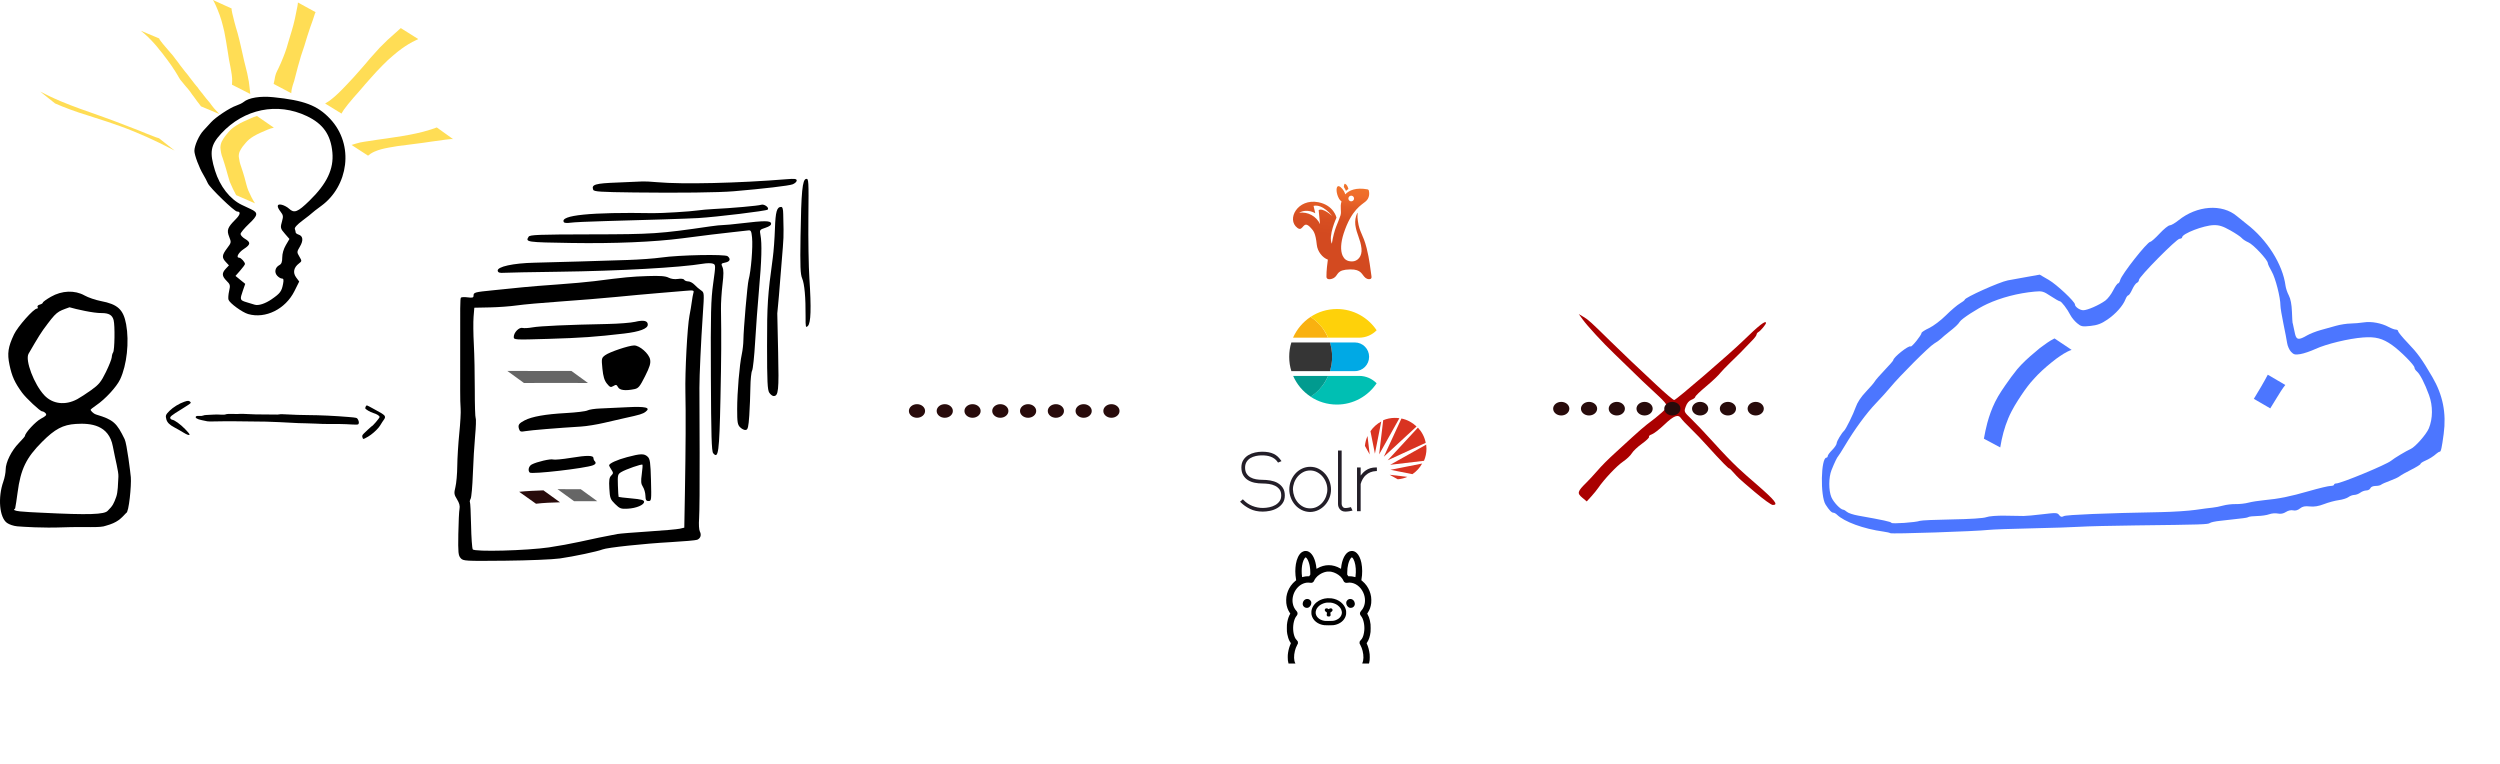 <?xml version="1.0" encoding="UTF-8" standalone="no"?>
<!-- Created with Inkscape (http://www.inkscape.org/) -->

<svg
   width="180mm"
   height="55mm"
   viewBox="0 0 180 55"
   version="1.1"
   id="svg1"
   xml:space="preserve"
   inkscape:version="1.3.2 (091e20e, 2023-11-25, custom)"
   sodipodi:docname="nocloud2.svg"
   xmlns:inkscape="http://www.inkscape.org/namespaces/inkscape"
   xmlns:sodipodi="http://sodipodi.sourceforge.net/DTD/sodipodi-0.dtd"
   xmlns:xlink="http://www.w3.org/1999/xlink"
   xmlns="http://www.w3.org/2000/svg"
   xmlns:svg="http://www.w3.org/2000/svg"><sodipodi:namedview
     id="namedview1"
     pagecolor="#ffffff"
     bordercolor="#000000"
     borderopacity="0.25"
     inkscape:showpageshadow="2"
     inkscape:pageopacity="0.0"
     inkscape:pagecheckerboard="0"
     inkscape:deskcolor="#d1d1d1"
     inkscape:document-units="mm"
     showguides="true"
     inkscape:zoom="5.6568545"
     inkscape:cx="87.50446"
     inkscape:cy="115.34679"
     inkscape:window-width="2560"
     inkscape:window-height="1334"
     inkscape:window-x="-11"
     inkscape:window-y="-11"
     inkscape:window-maximized="1"
     inkscape:current-layer="svg1"><inkscape:page
       x="0"
       y="0"
       width="180"
       height="55"
       id="page1"
       margin="0"
       bleed="0"
       inkscape:export-filename="nocloud.png"
       inkscape:export-xdpi="96"
       inkscape:export-ydpi="96" /><sodipodi:guide
       position="106.362,20.102"
       orientation="0,-1"
       id="guide15"
       inkscape:locked="false" /><sodipodi:guide
       position="71.702,48.148"
       orientation="0,-1"
       id="guide3"
       inkscape:locked="false" /><sodipodi:guide
       position="87.709,39.417"
       orientation="0,-1"
       id="guide13"
       inkscape:locked="false" /><sodipodi:guide
       position="80.698,35.448"
       orientation="1,0"
       id="guide14"
       inkscape:locked="false" /><sodipodi:guide
       position="111.654,0.788"
       orientation="1,0"
       id="guide16"
       inkscape:locked="false" /><sodipodi:guide
       position="92.796,1.965"
       orientation="1,0"
       id="guide17"
       inkscape:locked="false" /><sodipodi:guide
       position="99.063,7.578"
       orientation="1,0"
       id="guide18"
       inkscape:locked="false" /></sodipodi:namedview><defs
     id="defs1"><clipPath
       id="cvfd"><path
         d="m 0,36 h 49 v 66.7 H 0 Z"
         id="path1-2" /></clipPath><clipPath
       id="cvfc"><path
         d="m 53,53 h 47 v 49.7 H 53 Z"
         id="path2" /></clipPath><clipPath
       id="cvfb"><path
         d="m 106,35 h 17 v 67.7 h -17 z"
         id="path3-9" /></clipPath><clipPath
       id="cvfa"><path
         d="m 163,29 h 40 v 23 h -40 z"
         id="path4-1" /></clipPath><linearGradient
       id="paint0_linear_1396_6870"
       x1="37.959"
       y1="18.629"
       x2="40.944"
       y2="-4.84"
       gradientUnits="userSpaceOnUse"><stop
         offset="0.16"
         stop-color="#D34A20"
         id="stop9" /><stop
         offset="0.29"
         stop-color="#D74E21"
         id="stop10" /><stop
         offset="0.43"
         stop-color="#E15B25"
         id="stop11" /><stop
         offset="0.54"
         stop-color="#EF6B2A"
         id="stop12" /><stop
         offset="1"
         stop-color="#F0942A"
         id="stop13" /></linearGradient><linearGradient
       inkscape:collect="always"
       xlink:href="#paint0_linear_1396_6870"
       id="linearGradient12"
       gradientUnits="userSpaceOnUse"
       x1="37.959"
       y1="18.629"
       x2="40.944"
       y2="-4.84"
       gradientTransform="matrix(1.259,0,0,1.259,177.353,37.662)" /><linearGradient
       inkscape:collect="always"
       xlink:href="#paint0_linear_1396_6870"
       id="linearGradient13"
       gradientUnits="userSpaceOnUse"
       x1="37.959"
       y1="18.629"
       x2="40.944"
       y2="-4.84"
       gradientTransform="matrix(1.259,0,0,1.259,177.353,37.662)" /></defs><path
     d="m 126.374,35.449 c -1.26,-1.067 -1.219,-1.047 -1.543,-1.408 -0.492,-0.549 -0.129,-0.062 -0.693,-0.636 -0.313,-0.319 -0.854,-0.899 -1.201,-1.289 -0.348,-0.39 -0.89,-0.957 -1.204,-1.258 -0.315,-0.302 -0.626,-0.632 -0.69,-0.733 -0.206,-0.324 -0.522,-0.208 -1.201,0.44 -0.36,0.344 -0.772,0.663 -0.916,0.71 -0.143,0.046 -0.231,0.124 -0.195,0.172 0.037,0.049 -0.192,0.272 -0.506,0.497 -0.314,0.225 -0.644,0.537 -0.734,0.693 -0.09,0.156 -0.379,0.429 -0.643,0.607 -0.44,0.297 -1.367,1.281 -1.776,1.886 -0.093,0.138 -0.317,0.413 -0.498,0.612 l -0.328,0.361 -0.331,-0.278 c -0.377,-0.317 -0.344,-0.438 0.3,-1.073 0.193,-0.19 0.527,-0.55 0.744,-0.801 0.394,-0.455 0.772,-0.834 1.409,-1.415 0.186,-0.17 0.693,-0.634 1.127,-1.032 0.434,-0.398 0.915,-0.817 1.069,-0.931 0.916,-0.679 1.464,-1.176 1.465,-1.327 7.8e-4,-0.095 -0.266,-0.414 -0.593,-0.71 -0.593,-0.536 -1.826,-1.71 -2.344,-2.232 -0.15,-0.152 -0.546,-0.535 -0.879,-0.852 -0.783,-0.745 -1.928,-1.987 -2.272,-2.466 l -0.27,-0.376 0.345,0.206 c 0.356,0.213 0.524,0.365 1.959,1.777 0.465,0.457 1.124,1.093 1.465,1.412 0.341,0.319 1.15,1.079 1.798,1.689 0.648,0.61 1.234,1.109 1.302,1.109 0.141,0 4.03,-3.359 4.919,-4.224 1.195,-1.163 1.691,-1.551 1.691,-1.322 0,0.096 -0.39,0.565 -0.533,0.64 -0.079,0.042 -0.145,0.127 -0.145,0.189 -0.001,0.062 -0.14,0.252 -0.31,0.421 -0.169,0.169 -0.41,0.417 -0.533,0.552 -0.124,0.134 -0.278,0.294 -0.342,0.355 -0.064,0.061 -1.26,1.219 -1.394,1.401 -0.134,0.182 -0.601,0.628 -1.038,0.991 -0.437,0.363 -0.795,0.707 -0.795,0.766 0,0.058 -0.124,0.153 -0.276,0.211 -0.177,0.068 -0.324,0.241 -0.411,0.485 -0.135,0.379 -0.134,0.381 0.416,0.912 0.304,0.293 0.983,1.009 1.51,1.593 1.621,1.795 2.176,2.231 3.141,3.071 1.377,1.197 1.628,1.514 1.202,1.514 -0.116,0 -0.676,-0.409 -1.268,-0.91 z"
     style="display:inline;fill:#aa0000;stroke-width:0.91"
     id="path1-8"
     sodipodi:nodetypes="ssccssccccccccccssccccccccccsscsssccccccssscccssss" /><g
     inkscape:groupmode="layer"
     id="layer2"
     inkscape:label="Dots"
     style="display:inline"><ellipse
       style="fill:#280b0b;stroke-width:0.265"
       id="path14-8"
       cx="68.023"
       cy="29.59"
       rx="0.583"
       ry="0.49" /><ellipse
       style="fill:#280b0b;stroke-width:0.265"
       id="path14-8-5"
       cx="70.023"
       cy="29.59"
       rx="0.583"
       ry="0.49" /><ellipse
       style="fill:#280b0b;stroke-width:0.265"
       id="path14-8-5-5"
       cx="74.023"
       cy="29.59"
       rx="0.583"
       ry="0.49" /><ellipse
       style="fill:#280b0b;stroke-width:0.265"
       id="path14-8-5-5-8"
       cx="76.023"
       cy="29.59"
       rx="0.583"
       ry="0.49" /><ellipse
       style="fill:#280b0b;stroke-width:0.265"
       id="path14-8-5-5-7"
       cx="78.023"
       cy="29.59"
       rx="0.583"
       ry="0.49" /><ellipse
       style="fill:#280b0b;stroke-width:0.265"
       id="path14-8-5-5-7-2"
       cx="80.023"
       cy="29.59"
       rx="0.583"
       ry="0.49" /><ellipse
       style="fill:#280b0b;stroke-width:0.265"
       id="path14-8-5-1"
       cx="72.023"
       cy="29.59"
       rx="0.583"
       ry="0.49" /><ellipse
       style="fill:#280b0b;stroke-width:0.265"
       id="path14"
       cx="66.023"
       cy="29.59"
       rx="0.583"
       ry="0.49" /></g><g
     inkscape:groupmode="layer"
     id="g10"
     inkscape:label="Dots Kopie"
     style="display:inline"><ellipse
       style="fill:#280b0b;stroke-width:0.265"
       id="ellipse3"
       cx="114.411"
       cy="29.425"
       rx="0.583"
       ry="0.49" /><ellipse
       style="fill:#280b0b;stroke-width:0.265"
       id="ellipse4"
       cx="116.41"
       cy="29.425"
       rx="0.583"
       ry="0.49" /><ellipse
       style="fill:#280b0b;stroke-width:0.265"
       id="ellipse5"
       cx="120.41"
       cy="29.425"
       rx="0.583"
       ry="0.49" /><ellipse
       style="fill:#280b0b;stroke-width:0.265"
       id="ellipse6"
       cx="122.41"
       cy="29.425"
       rx="0.583"
       ry="0.49" /><ellipse
       style="fill:#280b0b;stroke-width:0.265"
       id="ellipse7"
       cx="124.411"
       cy="29.425"
       rx="0.583"
       ry="0.49" /><ellipse
       style="fill:#280b0b;stroke-width:0.265"
       id="ellipse8"
       cx="126.411"
       cy="29.425"
       rx="0.583"
       ry="0.49" /><ellipse
       style="fill:#280b0b;stroke-width:0.265"
       id="ellipse9"
       cx="118.41"
       cy="29.425"
       rx="0.583"
       ry="0.49" /><ellipse
       style="fill:#280b0b;stroke-width:0.265"
       id="ellipse10"
       cx="112.41"
       cy="29.425"
       rx="0.583"
       ry="0.49" /></g><g
     inkscape:groupmode="layer"
     id="layer1"
     inkscape:label="Documents"
     style="display:inline"><path
       d="m 33.169,40.185 c -0.172,-0.19 -0.192,-0.395 -0.17,-1.735 0.014,-0.836 0.053,-1.652 0.087,-1.814 0.042,-0.201 -0.015,-0.418 -0.179,-0.683 -0.217,-0.351 -0.228,-0.436 -0.117,-0.884 0.068,-0.273 0.128,-0.954 0.133,-1.515 0.005,-0.56 0.071,-1.622 0.146,-2.359 0.075,-0.737 0.119,-1.533 0.097,-1.769 -0.021,-0.236 -0.036,-0.815 -0.033,-1.287 0.003,-0.472 0.003,-1.63 7.78e-4,-2.573 -0.009,-3.518 -0.003,-4.043 0.049,-4.128 0.029,-0.048 0.247,-0.061 0.482,-0.029 0.343,0.046 0.429,0.024 0.429,-0.111 0,-0.248 0.058,-0.265 1.454,-0.403 0.704,-0.07 1.642,-0.165 2.084,-0.211 0.442,-0.046 1.576,-0.138 2.52,-0.203 0.944,-0.066 2.126,-0.172 2.627,-0.236 2.199,-0.283 2.695,-0.33 3.844,-0.368 0.911,-0.03 1.292,-10e-4 1.514,0.114 0.182,0.094 0.443,0.13 0.673,0.093 0.224,-0.036 0.405,-0.013 0.449,0.058 0.04,0.066 0.174,0.119 0.296,0.119 0.122,0 0.325,0.109 0.45,0.241 0.125,0.133 0.335,0.314 0.466,0.402 0.238,0.16 0.239,0.167 0.13,1.769 -0.131,1.92 -0.243,4.362 -0.243,5.253 3.14e-4,0.354 0.008,2.453 0.016,4.664 0.009,2.211 -0.009,4.347 -0.039,4.747 -0.031,0.404 -0.007,0.817 0.054,0.93 0.132,0.247 0.051,0.499 -0.193,0.597 -0.099,0.04 -0.951,0.116 -1.895,0.169 -1.967,0.11 -4.577,0.39 -4.916,0.526 -0.358,0.144 -2.063,0.505 -3.072,0.65 -0.501,0.072 -2.27,0.145 -3.931,0.162 -2.908,0.029 -3.026,0.023 -3.214,-0.185 z m 6.395,-0.78 c 0.619,-0.09 1.584,-0.266 2.145,-0.391 0.942,-0.211 1.948,-0.419 2.734,-0.564 0.177,-0.033 1.19,-0.116 2.252,-0.184 1.062,-0.069 2.075,-0.159 2.252,-0.2 l 0.322,-0.075 0.045,-2.513 c 0.057,-3.215 0.069,-5.739 0.035,-7.23 -0.034,-1.479 0.139,-4.74 0.293,-5.521 0.064,-0.324 0.141,-0.783 0.171,-1.019 0.03,-0.236 0.081,-0.518 0.114,-0.627 0.054,-0.18 0.005,-0.193 -0.567,-0.143 -0.345,0.03 -1.23,0.104 -1.967,0.165 -0.737,0.06 -2.088,0.184 -3.002,0.274 -0.914,0.09 -2.724,0.239 -4.021,0.329 -1.297,0.091 -2.721,0.218 -3.163,0.284 -0.442,0.065 -1.311,0.129 -1.93,0.142 l -1.126,0.023 -0.054,0.655 c -0.029,0.36 -0.021,1.248 0.019,1.974 0.04,0.726 0.071,2.196 0.069,3.268 -0.002,1.072 0.027,1.998 0.064,2.058 0.037,0.06 0.019,0.631 -0.04,1.268 -0.059,0.637 -0.132,1.873 -0.163,2.746 -0.03,0.873 -0.102,1.675 -0.159,1.782 -0.057,0.107 -0.081,0.218 -0.053,0.246 0.028,0.028 0.066,0.772 0.083,1.652 0.017,0.88 0.072,1.667 0.122,1.748 0.119,0.192 3.878,0.093 5.527,-0.146 z m 4.722,-3.115 c -0.341,-0.336 -0.375,-0.427 -0.414,-1.117 -0.034,-0.596 -0.006,-0.789 0.135,-0.929 0.161,-0.161 0.162,-0.201 0.012,-0.429 -0.091,-0.139 -0.165,-0.277 -0.165,-0.307 0,-0.14 0.57,-0.401 1.295,-0.594 0.986,-0.262 1.234,-0.267 1.485,-0.029 0.169,0.161 0.203,0.403 0.237,1.689 0.038,1.443 0.031,1.501 -0.175,1.501 -0.172,0 -0.217,-0.075 -0.225,-0.382 -0.006,-0.21 -0.088,-0.499 -0.182,-0.643 -0.138,-0.211 -0.154,-0.387 -0.082,-0.905 0.049,-0.354 0.071,-0.663 0.049,-0.688 -0.058,-0.063 -1.197,0.334 -1.522,0.53 -0.256,0.154 -0.27,0.21 -0.245,0.964 0.014,0.44 0.038,0.812 0.052,0.827 0.014,0.014 0.433,0.063 0.93,0.108 0.692,0.063 0.904,0.119 0.904,0.241 0,0.229 -0.557,0.465 -1.179,0.499 -0.485,0.027 -0.572,-0.005 -0.908,-0.335 z m -6.146,-2.266 c -0.151,-0.151 -0.073,-0.465 0.145,-0.581 0.359,-0.192 1.366,-0.426 1.543,-0.358 0.089,0.034 0.661,-0.019 1.27,-0.119 1.173,-0.192 1.629,-0.188 1.629,0.017 0,0.069 0.036,0.161 0.08,0.205 0.129,0.129 0.094,0.231 -0.107,0.311 -0.551,0.219 -4.421,0.665 -4.561,0.526 z m -0.77,-3.137 c -0.091,-0.288 -0.017,-0.402 0.405,-0.621 0.525,-0.273 1.496,-0.445 2.969,-0.526 0.737,-0.04 1.437,-0.125 1.555,-0.189 0.118,-0.063 0.528,-0.127 0.911,-0.14 0.383,-0.014 1.252,-0.055 1.93,-0.09 1.348,-0.071 1.74,0.023 1.344,0.325 -0.206,0.157 -0.411,0.22 -1.504,0.457 -0.295,0.064 -0.962,0.217 -1.483,0.341 -0.521,0.123 -1.269,0.244 -1.662,0.268 -1.672,0.102 -3.638,0.264 -4.001,0.33 -0.337,0.062 -0.401,0.04 -0.463,-0.154 z m 7.127,-3.014 c -0.098,-0.183 -0.146,-0.194 -0.333,-0.08 -0.192,0.116 -0.249,0.095 -0.467,-0.175 -0.182,-0.226 -0.268,-0.512 -0.324,-1.072 -0.073,-0.735 -0.065,-0.773 0.196,-0.969 0.308,-0.231 1.707,-0.703 2.091,-0.705 0.392,-0.002 1.069,0.593 1.147,1.008 0.053,0.281 -0.022,0.529 -0.365,1.212 -0.377,0.749 -0.475,0.867 -0.773,0.927 -0.652,0.13 -1.051,0.081 -1.172,-0.145 z m -7.506,-3.614 c 0,-0.319 0.384,-0.713 0.632,-0.648 0.115,0.03 0.44,0.011 0.722,-0.041 0.505,-0.094 2.554,-0.187 5.401,-0.243 0.796,-0.016 1.686,-0.086 1.978,-0.155 0.623,-0.148 0.917,-0.083 0.917,0.203 0,0.288 -0.586,0.509 -1.703,0.64 -2.049,0.24 -3.07,0.312 -5.454,0.384 -2.445,0.073 -2.493,0.071 -2.493,-0.139 z m 14.358,8.371 c -0.114,-0.137 -0.147,-1.256 -0.166,-5.513 -0.02,-4.598 0.003,-5.531 0.165,-6.699 0.186,-1.341 0.186,-1.359 -0.023,-1.436 -0.116,-0.043 -0.434,-0.041 -0.705,0.005 -1.657,0.278 -6.038,0.522 -10.412,0.579 -1.917,0.025 -3.677,0.059 -3.911,0.075 -0.323,0.023 -0.435,-0.012 -0.461,-0.143 -0.058,-0.294 1.113,-0.552 2.656,-0.584 0.737,-0.015 2.209,-0.055 3.27,-0.089 1.062,-0.034 2.606,-0.082 3.431,-0.107 0.826,-0.026 1.911,-0.105 2.413,-0.176 1.313,-0.186 4.594,-0.251 4.783,-0.095 0.242,0.201 0.172,0.388 -0.171,0.457 -0.296,0.059 -0.312,0.084 -0.2,0.328 0.089,0.195 0.089,0.525 8.7e-5,1.263 -0.066,0.549 -0.115,1.336 -0.108,1.749 0.033,2.09 0.025,3.494 -0.037,6.442 -0.082,3.876 -0.15,4.394 -0.524,3.944 z m 1.948,-1.856 c -0.194,-0.194 -0.221,-0.353 -0.221,-1.315 0,-1.213 0.167,-3.191 0.335,-3.963 0.06,-0.275 0.111,-0.734 0.114,-1.019 0.007,-0.762 0.289,-4.012 0.374,-4.324 0.176,-0.641 0.317,-2.371 0.249,-3.056 -0.046,-0.46 -0.084,-0.532 -0.268,-0.508 -0.118,0.016 -0.649,0.075 -1.179,0.132 -0.919,0.099 -1.804,0.207 -3.592,0.44 -2.014,0.262 -4.891,0.383 -7.962,0.334 -3.25,-0.051 -3.331,-0.063 -3.085,-0.452 0.088,-0.138 0.71,-0.162 4.475,-0.169 4.486,-0.008 4.918,-0.037 8.609,-0.576 0.383,-0.056 0.793,-0.098 0.911,-0.094 0.118,0.004 0.721,-0.053 1.34,-0.127 1.647,-0.197 2.08,-0.195 2.12,0.008 0.023,0.115 -0.105,0.215 -0.401,0.313 -0.424,0.14 -0.433,0.153 -0.361,0.528 0.116,0.602 0.083,1.828 -0.105,3.922 -0.095,1.061 -0.221,2.762 -0.28,3.779 -0.059,1.017 -0.157,1.943 -0.218,2.057 -0.061,0.114 -0.116,0.657 -0.123,1.206 -0.007,0.549 -0.043,1.457 -0.08,2.016 -0.056,0.836 -0.101,1.024 -0.249,1.052 -0.1,0.019 -0.281,-0.065 -0.402,-0.187 z M 29.49,18.164 m 25.898,10.11 c -0.13,-0.198 -0.158,-0.797 -0.16,-3.357 -0.002,-2.983 0.04,-3.634 0.415,-6.373 0.061,-0.442 0.129,-1.371 0.152,-2.065 0.042,-1.247 0.137,-1.581 0.45,-1.581 0.097,0 0.143,0.162 0.147,0.509 0.003,0.28 0.014,0.775 0.023,1.099 0.01,0.324 -0.012,0.903 -0.049,1.287 -0.037,0.383 -0.119,1.396 -0.183,2.252 -0.064,0.855 -0.14,1.748 -0.168,1.983 -0.029,0.236 -0.052,0.477 -0.051,0.536 2.38e-4,0.059 0.028,1.325 0.062,2.813 0.062,2.744 0.022,3.138 -0.325,3.138 -0.085,0 -0.226,-0.109 -0.312,-0.241 z m 2.614,-5.495 c 0.009,-1.373 -0.077,-2.33 -0.247,-2.735 -0.129,-0.307 -0.15,-0.862 -0.117,-3.002 0.051,-3.257 0.134,-4.11 0.402,-4.161 0.184,-0.035 0.192,0.112 0.164,2.787 -0.016,1.553 0.016,3.523 0.072,4.378 0.142,2.154 0.108,3.207 -0.108,3.421 -0.158,0.156 -0.171,0.099 -0.166,-0.687 z M 40.597,15.994 c -0.309,-0.5 1.939,-0.726 6.419,-0.647 0.605,0.011 2.705,-0.117 3.217,-0.196 0.236,-0.036 0.743,-0.081 1.126,-0.1 1.304,-0.063 3.27,-0.238 3.434,-0.305 0.216,-0.088 0.625,0.208 0.479,0.347 -0.098,0.094 -3.677,0.528 -5.009,0.608 -0.707,0.042 -3.732,0.14 -6.625,0.215 -1.209,0.031 -2.373,0.086 -2.587,0.121 -0.217,0.036 -0.418,0.017 -0.455,-0.042 z m 5.048,-2.137 c -2.429,-0.029 -2.882,-0.06 -2.934,-0.195 -0.145,-0.377 0.145,-0.462 1.765,-0.521 0.866,-0.031 1.671,-0.066 1.789,-0.078 0.118,-0.011 0.6,0.014 1.072,0.056 1.797,0.161 5.832,0.067 9.302,-0.216 0.59,-0.048 0.724,-0.03 0.724,0.097 0,0.086 -0.133,0.208 -0.295,0.271 -0.26,0.101 -2.079,0.315 -4.235,0.499 -1.073,0.092 -3.948,0.127 -7.189,0.087 z"
       style="display:inline;fill:#000000;stroke-width:1"
       id="path1" /><path
       style="fill:#666666;stroke-width:0.265"
       id="path12"
       d="m 41.336,36.088 c 0.555,-0.007 1.11,-0.005 1.665,-0.003 0,0 -1.188,-0.863 -1.188,-0.863 v 0 c -0.558,0.002 -1.116,0.004 -1.674,-0.003 z" /><path
       style="fill:#280b0b;stroke-width:0.265"
       id="path13"
       d="m 38.592,36.269 c 0.573,-0.068 1.151,-0.087 1.727,-0.103 0,0 -1.193,-0.861 -1.193,-0.861 v 0 c -0.583,0.021 -1.166,0.045 -1.746,0.104 z" /><path
       style="fill:#666666;stroke-width:0.265"
       id="path11"
       d="m 37.725,27.576 c 0.735,-0.009 1.471,-0.008 2.206,-0.007 0.604,-2.7e-4 1.208,0.003 1.813,0.005 0.197,5.3e-4 0.394,0.001 0.591,0.002 0,0 -1.199,-0.871 -1.199,-0.871 v 0 c -0.195,5.3e-4 -0.391,0.001 -0.586,0.002 -0.6,10e-4 -1.2,0.005 -1.8,0.005 -0.742,0.001 -1.483,0.002 -2.225,-0.007 z" /></g><g
     inkscape:groupmode="layer"
     id="layer3"
     inkscape:label="Lightbulb"><path
       d="m 17.867,22.612 c -0.421,-0.121 -1.323,-0.777 -1.413,-1.028 -0.034,-0.094 -0.015,-0.375 0.042,-0.625 0.095,-0.417 0.081,-0.477 -0.18,-0.737 -0.343,-0.343 -0.357,-0.557 -0.058,-0.876 l 0.226,-0.24 -0.226,-0.242 c -0.298,-0.32 -0.282,-0.495 0.093,-0.991 0.306,-0.405 0.31,-0.423 0.15,-0.823 -0.191,-0.478 -0.12,-0.675 0.458,-1.252 0.35,-0.35 0.392,-0.568 0.109,-0.568 -0.193,0 -1.974,-1.723 -2.105,-2.037 C 14.901,13.047 14.752,12.763 14.632,12.563 14.339,12.079 13.996,11.161 13.996,10.865 c -8.6e-5,-0.383 0.333,-1.128 0.661,-1.476 0.166,-0.177 0.411,-0.442 0.544,-0.59 0.331,-0.366 1.351,-1.041 1.802,-1.192 0.204,-0.069 0.443,-0.185 0.531,-0.26 0.368,-0.309 1.203,-0.445 2.145,-0.349 2.218,0.226 3.17,0.587 4.076,1.544 1.805,1.909 1.295,4.876 -0.609,6.27 -0.344,0.252 -0.649,0.489 -0.679,0.526 -0.029,0.037 -0.333,0.278 -0.675,0.533 -0.4,0.299 -0.601,0.52 -0.563,0.618 0.032,0.084 0.059,0.194 0.059,0.244 0,0.05 0.094,0.121 0.209,0.158 0.322,0.102 0.359,0.418 0.099,0.858 -0.229,0.388 -0.23,0.406 -0.042,0.724 0.188,0.319 0.188,0.33 -0.032,0.499 -0.378,0.29 -0.451,0.66 -0.199,1.002 l 0.22,0.297 -0.342,0.687 c -0.646,1.298 -2.086,2.012 -3.333,1.654 z m 1.702,-1.074 c 0.6,-0.413 0.711,-0.562 0.811,-1.094 0.057,-0.302 0.038,-0.388 -0.083,-0.388 -0.086,0 -0.24,-0.093 -0.343,-0.207 -0.221,-0.244 -0.146,-0.598 0.161,-0.762 0.153,-0.082 0.207,-0.226 0.207,-0.553 0,-0.275 0.098,-0.61 0.259,-0.885 l 0.259,-0.443 -0.313,-0.359 c -0.348,-0.398 -0.358,-0.444 -0.209,-0.961 0.086,-0.3 0.067,-0.408 -0.107,-0.63 -0.312,-0.397 -0.279,-0.601 0.084,-0.511 0.162,0.04 0.394,0.166 0.516,0.28 0.373,0.348 0.621,0.251 1.466,-0.571 1.263,-1.229 1.766,-2.29 1.654,-3.486 C 23.812,9.696 23.261,8.914 22.091,8.358 c -2.129,-1.011 -4.518,-0.524 -6.166,1.258 -0.769,0.831 -0.854,1.345 -0.444,2.667 0.352,1.135 1.083,2.068 1.936,2.472 0.212,0.1 0.501,0.236 0.643,0.303 0.548,0.256 0.526,0.433 -0.13,1.053 -0.335,0.317 -0.61,0.649 -0.61,0.737 0,0.088 0.145,0.246 0.322,0.351 0.423,0.25 0.406,0.409 -0.079,0.723 -0.393,0.255 -0.599,0.634 -0.343,0.634 0.129,0 0.412,0.305 0.418,0.452 0.002,0.042 -0.151,0.253 -0.34,0.468 l -0.343,0.391 0.351,0.286 0.351,0.286 -0.167,0.479 c -0.233,0.67 -0.225,0.696 0.286,0.85 0.251,0.076 0.504,0.152 0.563,0.171 0.272,0.084 0.756,-0.073 1.231,-0.399 z"
       style="fill:#000000;stroke-width:1"
       id="path1-0" /><path
       style="fill:#ffdd55;stroke-width:0.265"
       id="path3"
       d="m 10.144,2.216 c 0.358,0.283 0.685,0.603 0.988,0.945 0.066,0.074 0.13,0.151 0.194,0.227 0.054,0.069 0.107,0.139 0.162,0.207 0.066,0.081 0.136,0.159 0.2,0.24 0.059,0.074 0.113,0.151 0.17,0.227 0.061,0.08 0.123,0.159 0.183,0.24 0.148,0.199 0.178,0.245 0.317,0.442 0.039,0.06 0.077,0.12 0.116,0.179 0.039,0.058 0.08,0.115 0.118,0.174 0.032,0.049 0.061,0.1 0.092,0.15 0.028,0.045 0.056,0.09 0.083,0.135 0.025,0.041 0.096,0.167 0.123,0.213 0.038,0.052 0.066,0.11 0.104,0.162 0.038,0.052 0.117,0.14 0.156,0.186 0.096,0.113 0.081,0.096 0.169,0.208 0.029,0.034 0.057,0.069 0.086,0.102 0.035,0.04 0.072,0.079 0.107,0.12 0.05,0.059 0.134,0.165 0.181,0.229 0.048,0.066 0.081,0.116 0.126,0.183 0.058,0.088 0.128,0.168 0.191,0.253 0.02,0.027 0.039,0.054 0.058,0.081 0.116,0.162 2.64e-4,-0.001 0.109,0.152 0.074,0.107 0.157,0.207 0.237,0.309 0.019,0.026 0.038,0.052 0.057,0.077 0,0 1.337,0.561 1.337,0.561 v 0 c -0.031,-0.029 -0.061,-0.058 -0.091,-0.088 -0.103,-0.107 -0.204,-0.215 -0.302,-0.327 -0.09,-0.109 -0.036,-0.043 -0.125,-0.157 -0.022,-0.029 -0.045,-0.057 -0.067,-0.085 -0.049,-0.065 -0.075,-0.107 -0.125,-0.171 -0.023,-0.029 -0.047,-0.057 -0.071,-0.085 C 14.903,7.16 14.782,7.016 14.669,6.866 14.641,6.829 14.616,6.791 14.588,6.755 14.561,6.722 14.532,6.69 14.505,6.657 14.426,6.563 14.416,6.555 14.345,6.457 14.304,6.399 14.27,6.341 14.225,6.286 14.177,6.226 14.119,6.175 14.076,6.111 14.046,6.074 14.015,6.038 13.986,6 13.957,5.965 13.792,5.747 13.77,5.719 13.726,5.663 13.682,5.607 13.639,5.55 13.592,5.489 13.547,5.425 13.499,5.364 13.445,5.296 13.388,5.23 13.332,5.163 13.171,4.96 13.133,4.915 12.976,4.705 12.918,4.626 12.863,4.546 12.805,4.468 12.745,4.389 12.682,4.313 12.622,4.234 12.564,4.159 12.512,4.079 12.452,4.005 12.391,3.928 12.323,3.856 12.259,3.782 12.179,3.689 11.952,3.425 11.871,3.329 11.748,3.183 11.68,3.104 11.57,2.956 c -0.029,-0.039 -0.059,-0.078 -0.084,-0.121 -0.012,-0.021 -0.017,-0.044 -0.026,-0.067 z" /><path
       style="fill:#ffdd55;stroke-width:0.265"
       id="path8"
       d="M 11.45,9.955 C 11.375,9.931 11.299,9.91 11.226,9.883 10.716,9.698 10.534,9.609 9.987,9.39 9.447,9.175 8.668,8.876 8.129,8.676 7.817,8.56 7.504,8.449 7.191,8.336 6.237,7.998 5.277,7.673 4.345,7.279 4.034,7.147 3.84,7.055 3.542,6.917 3.323,6.814 3.108,6.705 2.893,6.593 c 0,0 1.071,0.854 1.071,0.854 v 0 c 0.175,0.076 0.35,0.151 0.527,0.221 0.385,0.151 0.771,0.298 1.164,0.429 0.696,0.234 1.401,0.438 2.095,0.675 0.808,0.28 1.061,0.357 1.87,0.686 0.67,0.273 1.208,0.517 1.856,0.83 0.24,0.116 0.476,0.239 0.714,0.359 0.128,0.065 0.256,0.13 0.384,0.195 z" /><path
       style="fill:#ffdd55;stroke-width:0.265"
       id="path4"
       d="m 15.331,0 c 0.026,0.042 0.055,0.083 0.079,0.127 0.081,0.153 0.187,0.398 0.249,0.549 0.126,0.309 0.195,0.495 0.291,0.817 0.038,0.129 0.069,0.26 0.104,0.39 0.031,0.128 0.065,0.256 0.093,0.384 0.044,0.2 0.09,0.472 0.125,0.676 0.047,0.276 0.092,0.553 0.135,0.829 0.042,0.354 0.117,0.702 0.185,1.051 0.008,0.047 0.016,0.094 0.024,0.141 0.009,0.049 0.019,0.097 0.027,0.146 0.007,0.044 0.013,0.088 0.02,0.132 0.007,0.046 0.017,0.092 0.024,0.139 0.013,0.093 0.017,0.161 0.025,0.254 0.006,0.135 0.004,0.271 -0.006,0.406 -0.003,0.039 -0.002,0.021 -0.004,0.056 0,0 1.317,0.671 1.317,0.671 v 0 c -0.003,-0.04 -0.001,-0.019 -0.005,-0.063 -0.013,-0.15 -0.03,-0.299 -0.051,-0.448 -0.024,-0.205 -0.005,-0.053 -0.033,-0.266 -0.006,-0.047 -0.01,-0.094 -0.018,-0.141 -0.008,-0.046 -0.02,-0.09 -0.029,-0.136 -0.09,-0.47 0.042,0.179 -0.055,-0.292 -0.01,-0.052 -0.02,-0.103 -0.031,-0.155 -0.068,-0.313 -0.163,-0.62 -0.231,-0.933 -0.148,-0.652 -0.284,-1.307 -0.459,-1.952 -0.04,-0.133 -0.082,-0.266 -0.12,-0.4 -0.09,-0.314 -0.127,-0.47 -0.203,-0.781 -0.034,-0.138 -0.087,-0.335 -0.106,-0.483 -0.005,-0.035 -0.002,-0.071 -0.003,-0.107 z" /><path
       style="fill:#ffdd55;stroke-width:0.265"
       id="path5"
       d="m 21.451,0.179 c -0.004,0.041 -0.007,0.081 -0.012,0.122 -0.019,0.148 -0.028,0.167 -0.058,0.318 -0.049,0.247 -0.098,0.493 -0.15,0.739 -0.126,0.584 -0.316,1.151 -0.486,1.723 -0.038,0.126 -0.073,0.253 -0.11,0.379 -0.04,0.118 -0.078,0.236 -0.121,0.353 -0.037,0.103 -0.079,0.205 -0.119,0.307 -0.108,0.274 -0.222,0.545 -0.352,0.809 -0.056,0.115 -0.119,0.229 -0.165,0.349 -0.023,0.059 -0.033,0.102 -0.051,0.163 -0.007,0.03 -0.016,0.06 -0.023,0.091 -0.015,0.074 -0.026,0.15 -0.04,0.225 -0.018,0.095 -0.04,0.19 -0.061,0.285 0,0 1.267,0.669 1.267,0.669 v 0 c 0.007,-0.097 0.016,-0.194 0.035,-0.29 0.018,-0.093 0.028,-0.119 0.053,-0.208 0.008,-0.028 0.016,-0.056 0.024,-0.084 0.034,-0.104 0.073,-0.205 0.102,-0.311 0.009,-0.033 0.016,-0.066 0.025,-0.099 0.011,-0.042 0.022,-0.083 0.033,-0.125 0.134,-0.524 0.271,-1.048 0.429,-1.565 0.085,-0.251 0.161,-0.47 0.241,-0.722 0.141,-0.449 0.266,-0.903 0.426,-1.345 0.015,-0.042 0.158,-0.441 0.18,-0.504 0.021,-0.063 0.042,-0.125 0.062,-0.188 0.025,-0.078 0.065,-0.217 0.097,-0.296 0.013,-0.034 0.031,-0.065 0.046,-0.098 z" /><path
       style="fill:#ffdd55;stroke-width:0.265"
       id="path7"
       d="m 26.501,11.209 c 0.052,-0.041 0.099,-0.088 0.155,-0.124 0.093,-0.059 0.187,-0.116 0.288,-0.16 0.375,-0.163 0.644,-0.219 1.053,-0.299 0.525,-0.103 0.759,-0.124 1.288,-0.191 0.329,-0.042 0.849,-0.107 1.182,-0.153 0.172,-0.024 0.343,-0.051 0.515,-0.076 0.366,-0.053 0.733,-0.104 1.1,-0.152 0.131,-0.016 0.244,-0.031 0.375,-0.04 0.036,-0.002 0.071,-0.005 0.107,-0.003 0.022,10e-4 0.044,0.007 0.066,0.011 0,0 -1.18,-0.846 -1.18,-0.846 v 0 c -0.14,0.049 -0.279,0.102 -0.421,0.146 -0.224,0.069 -0.308,0.097 -0.548,0.16 -0.657,0.172 -1.326,0.289 -1.997,0.388 -0.209,0.032 -0.418,0.065 -0.627,0.095 -0.961,0.14 -0.379,0.045 -1.319,0.193 -0.198,0.031 -0.398,0.056 -0.594,0.097 -0.157,0.032 -0.46,0.128 -0.634,0.181 z" /><path
       style="fill:#ffdd55;stroke-width:0.265"
       id="path6"
       d="m 24.588,8.178 c 0.059,-0.096 0.111,-0.196 0.176,-0.288 0.093,-0.133 0.193,-0.26 0.295,-0.386 0.337,-0.42 0.416,-0.488 0.775,-0.901 1.013,-1.165 -0.174,0.179 0.854,-0.98 0.394,-0.437 0.437,-0.496 0.843,-0.906 0.13,-0.131 0.26,-0.262 0.395,-0.388 0.143,-0.133 0.538,-0.471 0.7,-0.6 0.099,-0.079 0.202,-0.153 0.303,-0.229 0.322,-0.232 0.661,-0.441 1.022,-0.607 0.117,-0.053 0.01,-0.003 0.104,-0.049 0.01,-0.005 0.021,-0.008 0.03,-0.014 0.009,-0.005 0.017,-0.013 0.025,-0.019 0,0 -1.252,-0.788 -1.252,-0.788 v 0 c -0.038,0.031 -0.072,0.067 -0.111,0.097 -0.28,0.247 -0.56,0.494 -0.834,0.747 -0.166,0.16 -0.413,0.397 -0.568,0.56 -0.109,0.115 -0.213,0.236 -0.319,0.354 -0.123,0.136 -0.248,0.27 -0.368,0.408 -0.129,0.148 -0.254,0.3 -0.38,0.45 -0.14,0.16 -0.281,0.321 -0.421,0.481 -0.457,0.514 -0.406,0.464 -0.879,0.963 -0.393,0.414 -0.79,0.83 -1.252,1.169 C 23.623,7.326 23.514,7.386 23.409,7.453 Z" /><path
       style="fill:#ffdd55;stroke-width:0.265"
       id="path9"
       d="m 18.361,14.642 c -0.191,-0.295 -0.347,-0.612 -0.486,-0.934 -0.116,-0.291 -0.176,-0.598 -0.261,-0.898 -0.068,-0.273 -0.167,-0.536 -0.251,-0.804 -0.087,-0.234 -0.142,-0.475 -0.171,-0.723 -0.01,-0.31 0.108,-0.475 0.273,-0.723 0.145,-0.179 0.291,-0.367 0.466,-0.518 0.109,-0.093 0.209,-0.152 0.329,-0.23 0.324,-0.197 0.677,-0.333 1.023,-0.483 0.14,-0.063 0.286,-0.105 0.436,-0.135 0,0 -1.219,-0.842 -1.219,-0.842 v 0 c -0.151,0.043 -0.298,0.097 -0.44,0.165 -0.348,0.159 -0.705,0.299 -1.028,0.508 -0.127,0.085 -0.235,0.151 -0.351,0.252 -0.182,0.158 -0.333,0.354 -0.482,0.542 -0.192,0.281 -0.318,0.457 -0.331,0.808 0.022,0.256 0.063,0.512 0.163,0.751 0.078,0.268 0.181,0.529 0.249,0.8 0.086,0.308 0.17,0.617 0.267,0.921 0.133,0.326 0.289,0.64 0.454,0.95 z" /></g><g
     inkscape:groupmode="layer"
     id="layer4"
     inkscape:label="Cloud"><path
       d="m 136.1,38.389 c -0.029,-0.03 -0.252,-0.081 -0.495,-0.115 -1.422,-0.194 -2.815,-0.702 -3.346,-1.219 -0.078,-0.076 -0.19,-0.138 -0.249,-0.138 -0.134,0 -0.304,-0.176 -0.568,-0.588 -0.391,-0.61 -0.339,-3.379 0.064,-3.379 0.05,0 0.09,-0.052 0.09,-0.115 0,-0.064 0.145,-0.26 0.322,-0.437 0.177,-0.177 0.322,-0.395 0.322,-0.484 0,-0.139 0.35,-0.728 0.531,-0.893 0.135,-0.123 0.676,-1.221 0.843,-1.711 0.114,-0.333 0.382,-0.739 0.726,-1.097 0.3,-0.313 0.589,-0.649 0.643,-0.748 0.054,-0.099 0.376,-0.468 0.715,-0.821 0.339,-0.353 0.617,-0.672 0.617,-0.709 0,-0.207 1.135,-1.105 1.251,-0.989 0.07,0.07 0.786,-0.819 0.786,-0.976 0,-0.052 0.246,-0.211 0.548,-0.352 0.301,-0.141 0.844,-0.551 1.206,-0.912 0.362,-0.361 0.816,-0.746 1.007,-0.857 0.192,-0.111 0.348,-0.232 0.348,-0.269 0,-0.155 2.501,-1.278 3.099,-1.392 0.271,-0.051 0.9,-0.165 1.397,-0.253 l 0.903,-0.16 0.652,0.379 c 0.576,0.335 1.885,1.564 1.885,1.769 0,0.17 0.353,0.414 0.599,0.414 0.297,0 1.127,-0.362 1.584,-0.691 0.168,-0.121 0.422,-0.449 0.565,-0.73 0.142,-0.28 0.301,-0.509 0.353,-0.509 0.052,0 0.121,-0.109 0.155,-0.241 0.103,-0.407 1.95,-2.754 2.172,-2.758 0.065,-0.001 0.365,-0.268 0.667,-0.592 0.302,-0.324 0.63,-0.59 0.729,-0.59 0.099,0 0.378,-0.16 0.62,-0.355 1.339,-1.081 3.15,-1.213 4.216,-0.308 0.186,0.158 0.497,0.408 0.691,0.556 1.481,1.129 2.612,2.921 2.811,4.458 0.024,0.182 0.13,0.495 0.237,0.697 0.126,0.238 0.205,0.65 0.224,1.171 0.016,0.442 0.037,0.804 0.046,0.804 0.009,0 0.032,0.097 0.052,0.214 0.02,0.118 0.077,0.383 0.127,0.59 0.104,0.427 0.266,0.445 0.87,0.093 0.2,-0.116 0.634,-0.287 0.965,-0.379 0.331,-0.092 0.841,-0.234 1.134,-0.316 0.293,-0.082 0.751,-0.153 1.019,-0.157 0.267,-0.004 0.703,-0.042 0.968,-0.083 0.537,-0.084 1.27,0.053 1.791,0.335 0.189,0.102 0.418,0.185 0.509,0.185 0.091,0 0.166,0.053 0.166,0.118 0,0.065 0.307,0.439 0.683,0.831 0.729,0.762 1.015,1.158 1.777,2.461 0.76,1.299 1.019,2.597 0.819,4.095 -0.134,1.005 -0.196,1.287 -0.281,1.287 -0.048,0 -0.154,0.06 -0.234,0.134 -0.218,0.2 -0.53,0.394 -0.861,0.537 -0.162,0.07 -0.295,0.164 -0.295,0.209 0,0.045 -0.302,0.233 -0.67,0.417 -0.369,0.184 -0.743,0.396 -0.831,0.469 -0.088,0.074 -0.402,0.221 -0.697,0.327 -0.295,0.106 -0.582,0.233 -0.638,0.283 -0.056,0.049 -0.238,0.089 -0.405,0.089 -0.171,0 -0.331,0.07 -0.365,0.161 -0.034,0.088 -0.165,0.162 -0.292,0.164 -0.126,0.002 -0.323,0.074 -0.438,0.161 -0.114,0.087 -0.307,0.159 -0.429,0.161 -0.121,0.002 -0.312,0.072 -0.423,0.156 -0.111,0.084 -0.425,0.183 -0.697,0.219 -0.272,0.036 -0.749,0.165 -1.061,0.286 -0.385,0.15 -0.713,0.204 -1.026,0.168 -0.344,-0.039 -0.522,-0.002 -0.705,0.146 -0.155,0.126 -0.336,0.176 -0.492,0.136 -0.145,-0.036 -0.36,0.012 -0.521,0.117 -0.181,0.118 -0.378,0.156 -0.581,0.112 -0.169,-0.037 -0.447,-0.014 -0.619,0.051 -0.171,0.065 -0.553,0.122 -0.85,0.127 -0.296,0.005 -0.587,0.037 -0.646,0.072 -0.059,0.035 -0.228,0.073 -0.375,0.085 -0.147,0.012 -0.437,0.045 -0.643,0.074 -0.206,0.029 -0.66,0.08 -1.007,0.114 -0.348,0.034 -0.685,0.105 -0.751,0.158 -0.129,0.104 -0.57,0.119 -5.319,0.174 -1.74,0.02 -3.549,0.064 -4.021,0.096 -0.472,0.033 -2.04,0.084 -3.485,0.115 -1.445,0.03 -2.844,0.081 -3.11,0.112 -0.888,0.104 -7.006,0.308 -7.077,0.236 z m 2.14,-0.889 c 0.091,-0.037 1.131,-0.083 2.31,-0.102 1.309,-0.022 2.27,-0.085 2.466,-0.162 0.182,-0.072 0.764,-0.118 1.34,-0.107 0.56,0.01 1.163,0.02 1.34,0.022 0.177,10e-4 0.795,-0.055 1.374,-0.126 0.962,-0.117 1.064,-0.112 1.188,0.057 0.103,0.141 0.184,0.16 0.341,0.078 0.187,-0.098 2.965,-0.212 7.015,-0.288 0.855,-0.016 1.965,-0.089 2.466,-0.162 0.501,-0.073 1.056,-0.146 1.233,-0.161 0.177,-0.016 0.515,-0.082 0.751,-0.148 0.236,-0.066 0.646,-0.114 0.911,-0.107 0.265,0.007 0.676,-0.039 0.911,-0.102 0.236,-0.063 0.743,-0.143 1.126,-0.179 1.074,-0.1 1.859,-0.259 3.247,-0.658 0.701,-0.202 1.391,-0.367 1.534,-0.367 0.143,0 0.26,-0.04 0.26,-0.089 0,-0.049 0.066,-0.089 0.147,-0.089 0.346,0 3.625,-1.356 3.964,-1.64 0.218,-0.183 1.075,-0.697 1.413,-0.848 0.326,-0.146 1.119,-1.048 1.298,-1.476 0.294,-0.704 0.301,-1.621 0.017,-2.398 -0.312,-0.856 -0.656,-1.523 -0.88,-1.709 -0.093,-0.077 -0.169,-0.2 -0.169,-0.273 0,-0.179 -1.022,-1.206 -1.615,-1.623 -0.687,-0.483 -1.187,-0.614 -2.085,-0.546 -1.036,0.078 -2.645,0.467 -3.431,0.829 -0.354,0.163 -0.843,0.329 -1.088,0.369 -0.377,0.062 -0.478,0.037 -0.669,-0.168 -0.123,-0.132 -0.249,-0.413 -0.28,-0.624 -0.031,-0.211 -0.152,-0.842 -0.269,-1.403 -0.117,-0.561 -0.214,-1.147 -0.214,-1.302 0,-0.59 -0.358,-1.986 -0.627,-2.448 -0.154,-0.264 -0.281,-0.538 -0.282,-0.609 -0.004,-0.23 -1.047,-1.345 -1.395,-1.49 -0.187,-0.078 -0.404,-0.219 -0.482,-0.313 -0.078,-0.094 -0.452,-0.344 -0.831,-0.556 -0.536,-0.3 -0.8,-0.383 -1.19,-0.373 -0.722,0.017 -2.27,0.615 -2.27,0.876 0,0.057 -0.083,0.104 -0.183,0.104 -0.219,0 -2.926,2.741 -2.926,2.962 0,0.084 -0.066,0.179 -0.147,0.21 -0.081,0.031 -0.233,0.247 -0.338,0.479 -0.105,0.232 -0.233,0.423 -0.284,0.423 -0.051,0 -0.142,0.128 -0.201,0.283 -0.177,0.465 -0.703,1.055 -1.305,1.465 -0.433,0.295 -0.718,0.402 -1.214,0.455 -0.59,0.064 -0.677,0.046 -0.968,-0.199 -0.176,-0.148 -0.39,-0.406 -0.475,-0.574 -0.225,-0.442 -0.652,-1.002 -0.764,-1.002 -0.053,0 -0.351,-0.169 -0.663,-0.376 -0.518,-0.344 -0.617,-0.371 -1.151,-0.321 -1.209,0.114 -2.417,0.429 -3.426,0.894 -0.701,0.323 -1.839,1.063 -1.969,1.28 -0.105,0.176 -0.332,0.388 -0.826,0.774 -0.189,0.147 -0.421,0.345 -0.517,0.439 -0.095,0.094 -0.324,0.257 -0.507,0.363 -0.342,0.196 -2.478,2.331 -3.151,3.149 -0.206,0.251 -0.672,0.766 -1.035,1.145 -0.687,0.718 -1.525,1.862 -2.235,3.053 -0.229,0.383 -0.443,0.721 -0.476,0.75 -0.077,0.068 -0.272,0.474 -0.484,1.005 -0.209,0.523 -0.213,1.461 -0.01,1.948 0.152,0.363 0.657,0.897 0.855,0.904 0.054,0.002 0.176,0.073 0.269,0.158 0.094,0.085 0.46,0.206 0.813,0.268 1.805,0.32 2.36,0.441 2.386,0.519 0.03,0.091 1.779,-0.032 2.058,-0.145 z"
       style="fill:#4c76ff;fill-opacity:1;stroke-width:1"
       id="path1-6" /><path
       style="fill:#4c76ff;fill-opacity:1;stroke-width:0.265"
       id="path23"
       d="m 147.925,24.367 c -0.381,0.186 -0.719,0.446 -1.059,0.697 -0.461,0.385 -0.928,0.771 -1.343,1.206 -0.094,0.098 -0.182,0.201 -0.274,0.302 -0.311,0.382 -0.6,0.782 -0.88,1.188 -0.158,0.229 -0.363,0.532 -0.503,0.774 -0.079,0.136 -0.149,0.276 -0.223,0.415 -0.238,0.482 -0.419,0.994 -0.56,1.512 -0.112,0.412 -0.162,0.708 -0.243,1.125 0,0 1.177,0.628 1.177,0.628 v 0 c 0.034,-0.185 0.063,-0.37 0.103,-0.554 0.152,-0.703 0.374,-1.393 0.706,-2.033 0.074,-0.135 0.145,-0.272 0.223,-0.406 0.132,-0.227 0.344,-0.556 0.49,-0.773 0.272,-0.405 0.558,-0.802 0.892,-1.159 0.091,-0.098 0.179,-0.198 0.273,-0.293 0.42,-0.425 0.881,-0.812 1.355,-1.174 0.345,-0.242 0.694,-0.495 1.097,-0.63 z" /><path
       style="fill:#4c76ff;fill-opacity:1;stroke-width:0.265"
       id="path24"
       d="m 163.281,26.979 c -0.312,0.592 -0.655,1.167 -1.005,1.738 0,0 1.182,0.686 1.182,0.686 v 0 c 0.451,-0.739 0.023,-0.04 0.481,-0.782 0.19,-0.308 0.375,-0.621 0.603,-0.904 z" /></g><path
     d="m 13.183,31.131 c -0.19,-0.116 -0.47,-0.277 -0.623,-0.356 -0.347,-0.182 -0.52,-0.353 -0.581,-0.576 -0.075,-0.274 -0.05,-0.343 0.217,-0.611 0.265,-0.266 0.715,-0.542 1.081,-0.664 0.26,-0.087 0.33,-0.085 0.425,0.013 0.064,0.066 0.045,0.089 -0.192,0.244 -0.144,0.095 -0.333,0.215 -0.42,0.268 -0.765,0.465 -0.889,0.569 -0.821,0.685 0.026,0.044 0.083,0.083 0.128,0.087 0.164,0.016 0.603,0.333 0.925,0.668 0.182,0.189 0.33,0.359 0.328,0.378 -0.007,0.099 -0.157,0.055 -0.468,-0.136 z m 12.926,0.395 c -0.051,-0.139 -0.042,-0.178 0.08,-0.306 0.172,-0.179 0.374,-0.347 0.562,-0.522 0.065,0.006 0.574,-0.595 0.579,-0.668 0.006,-0.089 -0.191,-0.216 -0.453,-0.293 -0.217,-0.063 -0.583,-0.279 -0.578,-0.342 0.003,-0.038 0.036,-0.212 0.13,-0.203 0.022,0.002 0.294,0.148 0.345,0.177 0.357,0.205 0.271,0.138 0.706,0.393 0.179,0.124 0.24,0.163 0.241,0.279 8.34e-4,0.079 -0.088,0.188 -0.192,0.338 -0.138,0.2 -0.16,0.312 -0.417,0.569 -0.279,0.28 -0.526,0.462 -0.833,0.613 -0.125,0.061 -0.136,0.059 -0.171,-0.036 z M 14.921,30.333 c -0.035,-0.009 -0.21,-0.046 -0.388,-0.081 -0.349,-0.069 -0.513,-0.176 -0.418,-0.272 0.03,-0.03 0.136,-0.046 0.236,-0.034 0.1,0.012 0.221,7.9e-4 0.269,-0.024 0.048,-0.025 0.157,-0.044 0.243,-0.044 0.086,2.86e-4 0.292,-0.01 0.458,-0.024 0.167,-0.014 0.424,-0.014 0.573,2.32e-4 0.148,0.014 0.312,0.003 0.364,-0.023 0.052,-0.026 0.279,-0.04 0.505,-0.029 0.226,0.01 0.441,0.01 0.477,-0.002 0.036,-0.011 0.326,-0.005 0.644,0.014 0.318,0.019 0.772,0.03 1.009,0.025 0.237,-0.005 0.6,-0.002 0.807,0.007 0.207,0.009 0.398,0.003 0.426,-0.014 0.027,-0.017 0.312,-0.012 0.633,0.009 0.321,0.022 0.951,0.041 1.4,0.044 0.872,0.005 1.935,0.054 2.929,0.137 0.604,0.05 0.613,0.053 0.686,0.183 0.085,0.152 0.087,0.299 0.005,0.351 -0.031,0.02 -0.239,0.022 -0.463,0.006 -0.4,-0.03 -1.334,-0.048 -1.774,-0.036 -0.123,0.004 -0.485,-0.007 -0.803,-0.025 -0.318,-0.017 -0.656,-0.028 -0.751,-0.025 -0.167,0.006 -0.538,-0.01 -1.887,-0.083 -0.617,-0.033 -1.121,-0.044 -2.384,-0.052 -0.319,-0.002 -0.716,-0.007 -0.881,-0.01 -0.275,-0.006 -0.643,-0.003 -1.528,0.013 -0.178,0.003 -0.352,-0.002 -0.386,-0.011 z"
     style="fill:#000000;stroke-width:0.411"
     id="path1-00"
     sodipodi:nodetypes="csssscscccsccccccccccscsssscccscscccccccccscccccscccccccccc" /><g
     id="g1"
     transform="matrix(0.066,0,0,0.066,89.287,30.087)"
     inkscape:label="Solr"><g
       id="g8"><g
         clip-path="url(#cvfd)"
         id="g5"><path
           d="m 40.8,70.9 c -2.35,-1.25 -5,-2.12 -7.88,-2.61 -2.83,-0.477 -5.71,-0.715 -8.55,-0.715 -2.33,0 -4.68,-0.203 -7,-0.598 -2.25,-0.387 -4.3,-1.09 -6.07,-2.11 -1.73,-0.984 -3.16,-2.36 -4.25,-4.09 -1.08,-1.71 -1.62,-3.97 -1.62,-6.7 0.051,-2.41 0.609,-4.47 1.66,-6.13 1.07,-1.68 2.46,-3.05 4.15,-4.07 1.73,-1.04 3.72,-1.8 5.92,-2.27 3.75,-0.797 7.71,-0.945 11.7,-0.383 1.58,0.223 3.13,0.617 4.63,1.17 1.47,0.547 2.85,1.29 4.11,2.22 1.23,0.914 2.33,2.06 3.25,3.41 l 0.512,0.754 3.79,-1.59 -0.805,-1.13 c -1.03,-1.46 -2.17,-2.77 -3.39,-3.9 -1.25,-1.15 -2.71,-2.13 -4.36,-2.91 -1.62,-0.766 -3.48,-1.36 -5.52,-1.75 -2.02,-0.391 -4.38,-0.59 -7,-0.59 -2.52,0 -5.12,0.289 -7.73,0.859 -2.65,0.578 -5.11,1.54 -7.3,2.85 -2.24,1.34 -4.09,3.12 -5.5,5.31 -1.42,2.22 -2.15,4.96 -2.15,8.14 0,3.34 0.672,6.18 1.99,8.45 1.32,2.25 3.08,4.08 5.24,5.42 2.12,1.32 4.59,2.27 7.34,2.82 2.69,0.539 5.5,0.812 8.37,0.812 2.28,0 4.69,0.172 7.16,0.516 2.41,0.332 4.66,1 6.67,2 1.96,0.969 3.6,2.32 4.86,4 1.22,1.64 1.84,3.84 1.84,6.56 0,2.44 -0.598,4.52 -1.77,6.2 -1.21,1.72 -2.79,3.14 -4.68,4.23 -1.93,1.11 -4.12,1.92 -6.51,2.42 -2.43,0.508 -4.82,0.766 -7.13,0.766 -3.87,0 -7.7,-0.738 -11.4,-2.2 -3.66,-1.45 -6.9,-3.63 -9.64,-6.48 l -0.734,-0.766 -3.02,2.62 0.848,0.848 c 2.7,2.7 6.06,5.06 9.98,7 3.96,1.97 8.66,2.96 13.9,2.96 2.52,0 5.19,-0.285 7.94,-0.855 2.79,-0.574 5.41,-1.56 7.78,-2.93 2.41,-1.39 4.41,-3.21 5.96,-5.41 1.59,-2.26 2.39,-5.08 2.39,-8.4 0,-3.36 -0.754,-6.21 -2.25,-8.46 -1.47,-2.22 -3.43,-4 -5.84,-5.28"
           style="fill:#231e28"
           id="path5-1" /></g><g
         clip-path="url(#cvfc)"
         id="g6"><path
           d="m 76.4,98.7 c -2.73,0 -5.23,-0.562 -7.43,-1.68 -2.23,-1.12 -4.19,-2.66 -5.84,-4.55 -1.66,-1.91 -2.98,-4.14 -3.92,-6.63 -0.945,-2.5 -1.48,-5.13 -1.59,-7.75 0,-2.43 0.453,-4.91 1.34,-7.38 0.887,-2.46 2.18,-4.7 3.84,-6.67 1.65,-1.96 3.66,-3.57 5.98,-4.82 2.28,-1.22 4.84,-1.84 7.62,-1.84 2.61,0 5.08,0.578 7.34,1.72 2.29,1.16 4.3,2.71 5.98,4.61 1.68,1.91 3.03,4.14 4,6.63 0.969,2.49 1.46,5.1 1.46,7.75 0,2.43 -0.449,4.91 -1.34,7.38 -0.887,2.46 -2.18,4.71 -3.83,6.67 -1.65,1.95 -3.66,3.56 -5.98,4.77 -2.28,1.2 -4.84,1.8 -7.63,1.8 M 93,61.31 c -1.98,-2.32 -4.39,-4.23 -7.16,-5.7 -2.81,-1.48 -5.98,-2.23 -9.41,-2.23 -3.13,0 -6.12,0.668 -8.89,1.99 -2.75,1.31 -5.18,3.12 -7.22,5.38 -2.04,2.25 -3.67,4.9 -4.86,7.88 -1.19,2.98 -1.79,6.15 -1.79,9.44 0,3.1 0.555,6.14 1.65,9.03 1.09,2.88 2.65,5.5 4.62,7.78 1.98,2.29 4.4,4.16 7.17,5.57 2.8,1.41 5.93,2.16 9.29,2.22 h 0.039 c 3.19,-0.059 6.2,-0.777 8.97,-2.12 2.74,-1.34 5.17,-3.17 7.22,-5.43 2.04,-2.25 3.65,-4.87 4.81,-7.79 1.16,-2.93 1.74,-6.04 1.74,-9.26 0,-2.92 -0.539,-5.89 -1.6,-8.84 -1.06,-2.95 -2.61,-5.61 -4.58,-7.93"
           style="fill:#231e28"
           id="path6-2" /></g><g
         clip-path="url(#cvfb)"
         id="g7"><path
           d="m 120,97.6 c -0.668,0.168 -1.26,0.293 -1.75,0.375 -0.52,0.09 -1.08,0.176 -1.68,0.262 -0.559,0.078 -1.11,0.121 -1.64,0.121 -1.34,0 -2.32,-0.445 -3.01,-1.36 -0.762,-1 -1.13,-2 -1.13,-3.05 v -58.3 h -3.98 v 58.3 c 0,2.19 0.691,4.12 2.05,5.75 1.41,1.69 3.43,2.55 5.98,2.55 0.801,0 1.6,-0.047 2.37,-0.137 0.742,-0.09 1.41,-0.18 2,-0.27 0.609,-0.09 1.32,-0.23 2.1,-0.41 l 1.35,-0.312 -1.77,-3.75 z"
           style="fill:#231e28"
           id="path7-2" /></g></g><path
       d="m 137,57.4 c -2.07,1.46 -3.9,3.31 -5.47,5.52 v -8.84 h -3.98 v 47.7 h 3.98 v -29.7 c 0.551,-1.95 1.31,-3.77 2.26,-5.43 0.957,-1.67 2.14,-3.14 3.54,-4.36 1.39,-1.23 3.01,-2.22 4.81,-2.96 1.8,-0.738 3.83,-1.17 6.03,-1.28 l 1.06,-0.055 v -3.93 h -1.11 c -4.25,0 -7.99,1.11 -11.1,3.31"
       style="fill:#231e28"
       id="path8-8" /><path
       d="m 194,10.6 -33,35.7 41.5,-19.1 c -1.23,-6.33 -4.23,-12 -8.47,-16.5"
       style="fill:#d93321"
       id="path9-3" /><path
       d="m 169,0 c -4.57,0 -8.93,0.918 -12.9,2.57 l -4.43,37.3 22.1,-39.5 C 172.2,0.143 170.6,0.022 168.97,0.022"
       style="fill:#d93321"
       id="path10" /><g
       clip-path="url(#cvfa)"
       id="g11"><path
         d="m 203,29.2 -39.3,22 36.9,-4.38 c 1.75,-4.07 2.72,-8.54 2.72,-13.2 0,-1.48 -0.105,-2.94 -0.289,-4.37"
         style="fill:#d93321"
         id="path11-9" /></g><path
       d="m 188,61.4 c 4.39,-2.97 8.04,-6.96 10.6,-11.6 L 164,56.66 Z"
       style="fill:#d93321"
       id="path12-9" /><path
       d="m 176,0.695 -19.2,41.7 35.7,-33 c -4.47,-4.3 -10.1,-7.38 -16.4,-8.69"
       style="fill:#d93321"
       id="path13-8" /><path
       d="m 172,67 c 3.72,-0.309 7.26,-1.21 10.5,-2.64 l -19.4,-2.3 z"
       style="fill:#d93321"
       id="path14-2" /><path
       d="m 139,19.8 c -1.51,3.34 -2.49,6.98 -2.83,10.8 l 5.21,9.32 z"
       style="fill:#d93321"
       id="path15" /><path
       d="m 154,3.95 c -4.74,2.54 -8.79,6.17 -11.8,10.6 l 4.87,24.5 z"
       style="fill:#d93321"
       id="path16" /></g><g
     id="g2"
     transform="matrix(0.086,0,0,0.086,85.358,14.724)"
     inkscape:label="Elasticsearch"><g
       enable-background="new"
       id="g14" /><path
       d="m 141.8,115.5 h -20.9 c 0.1,0.5 0.3,1 0.4,1.4 0.7,2.4 1.1,4.9 1.3,7.5 0.1,1 0.1,2.1 0.1,3.1 0,1 0,2.1 -0.1,3.1 -0.2,2.6 -0.6,5.1 -1.3,7.5 -0.1,0.5 -0.3,1 -0.4,1.4 h 20.9 c 6.6,0 11.9,-5.4 11.9,-12 0,-6.6 -5.3,-12 -11.9,-12 z"
       fill="#00a9e5"
       id="path15-3" /><path
       d="m 122.6,130.6 c 0.1,-1 0.1,-2.1 0.1,-3.1 0,-1 0,-2.1 -0.1,-3.1 -0.2,-2.6 -0.6,-5.1 -1.3,-7.5 -0.1,-0.5 -0.3,-1 -0.4,-1.4 H 88.6 c -1.2,3.8 -1.8,7.8 -1.8,12 0,4.2 0.6,8.2 1.8,12 h 32.3 c 0.1,-0.5 0.3,-1 0.4,-1.4 0.7,-2.4 1.1,-4.9 1.3,-7.5 z"
       fill="#353535"
       id="path16-1" /><path
       d="m 145.4,143.5 h -26 c -0.8,1.8 -1.7,3.5 -2.7,5.1 -1.5,2.5 -3.3,4.7 -5.3,6.8 -0.7,0.7 -1.4,1.3 -2.1,2 -1.4,1.3 -3,2.4 -4.6,3.5 6.3,4.2 13.9,6.6 22,6.6 13.9,0 26.1,-7.1 33.3,-17.8 -3.7,-3.8 -8.9,-6.2 -14.6,-6.2 z"
       fill="#00bfb3"
       id="path17" /><path
       d="m 116.7,148.6 c 1,-1.6 1.9,-3.3 2.7,-5.1 H 90.1 c 3.1,7.1 8.2,13.2 14.7,17.4 1.6,-1.1 3.1,-2.2 4.6,-3.5 0.7,-0.6 1.4,-1.3 2.1,-2 1.9,-2 3.7,-4.3 5.2,-6.8 z"
       fill="#019b8f"
       id="path18" /><path
       d="m 111.4,99.6 c -0.7,-0.7 -1.4,-1.3 -2.1,-2 -1.4,-1.3 -3,-2.4 -4.6,-3.5 -6.4,4.2 -11.5,10.3 -14.7,17.4 h 29.3 c -0.8,-1.8 -1.7,-3.5 -2.7,-5.1 -1.4,-2.5 -3.2,-4.8 -5.2,-6.8 z"
       fill="#f9b110"
       id="path19" /><path
       d="m 126.7,87.5 c -8.1,0 -15.7,2.4 -22,6.6 1.6,1.1 3.1,2.2 4.6,3.5 0.7,0.6 1.4,1.3 2.1,2 2,2.1 3.8,4.3 5.3,6.8 1,1.6 1.9,3.3 2.7,5.1 h 26 c 5.7,0 10.9,-2.4 14.6,-6.2 -7.2,-10.7 -19.4,-17.8 -33.3,-17.8 z"
       fill="#fed10a"
       id="path20" /></g><g
     style="fill:none"
     id="g12"
     transform="matrix(0.265,0,0,0.265,46.097,3.25)"><path
       d="m 198.686,62.866 c -0.326,-2.157 -0.544,-4.623 -1.319,-7.699 -0.962,-3.835 -1.971,-4.281 -2.379,-7.368 -0.115,-0.669 -0.143,-1.35 -0.084,-2.026 0.027,-0.231 -0.044,-0.299 -0.133,-0.084 -0.436,0.982 -0.603,2.062 -0.484,3.13 0.353,2.6 1.408,3.889 1.678,6.437 0.226,2.154 -1.066,3.508 -2.567,3.508 -1.501,0 -2.121,-0.68 -2.54,-1.515 -0.658,-1.406 -0.549,-3.557 0.266,-6.092 2.132,-6.527 4.973,-7.816 5.897,-8.632 1.226,-0.965 1.088,-2.388 0.949,-2.992 -0.024,-0.094 -0.075,-0.178 -0.147,-0.242 -0.072,-0.064 -0.162,-0.105 -0.258,-0.117 -3.124,-0.563 -4.962,0.272 -6.014,1.36 -0.086,-0.311 -0.211,-0.61 -0.372,-0.889 -0.459,-0.778 -1.264,-1.572 -1.686,-1.27 -0.476,0.34 -0.413,1.977 0.394,3.375 0.164,0.278 0.384,0.518 0.647,0.704 -0.484,1.599 0.079,2.665 -0.272,3.808 -0.715,2.238 -1.667,3.408 -2.357,7.699 -1.03,-2.176 1.267,-7.087 1.267,-7.087 0,0 -0.691,-3.362 -4.927,-4.194 -5.612,-1.107 -8.768,4.67 -5.688,6.979 1.702,1.278 1.403,-2.589 3.728,0.087 0.593,0.685 1.196,1.205 1.536,4.501 0.188,1.825 1.542,3.506 3.007,4.028 -0.435,3.166 -0.372,4.232 -0.383,4.624 -0.049,0.971 1.321,0.797 2.066,0.324 1.232,-0.791 0.617,-2.222 4.377,-2.287 3.135,-0.052 3.105,1.444 4.165,2.298 0.267,0.219 0.596,0.347 0.941,0.367 0.666,-0.014 0.742,-0.394 0.691,-0.734 z m -5.514,-21.969 c 0.152,5.41e-4 0.301,0.046 0.427,0.131 0.126,0.085 0.224,0.205 0.282,0.346 0.058,0.141 0.073,0.295 0.043,0.444 -0.03,0.149 -0.103,0.286 -0.211,0.393 -0.108,0.107 -0.245,0.18 -0.394,0.21 -0.149,0.029 -0.304,0.014 -0.444,-0.044 -0.14,-0.058 -0.26,-0.157 -0.345,-0.283 -0.085,-0.127 -0.13,-0.275 -0.13,-0.427 0,-0.101 0.02,-0.202 0.059,-0.295 0.039,-0.094 0.096,-0.179 0.167,-0.25 0.072,-0.071 0.157,-0.128 0.251,-0.167 0.094,-0.039 0.194,-0.058 0.295,-0.058 z m -8.845,3.93 0.375,3.791 c -0.496,-1.049 -1.313,-1.914 -2.333,-2.469 -1.019,-0.555 -2.189,-0.771 -3.339,-0.618 2.249,-1.246 4.377,0.147 4.377,0.147 l -0.468,-2.013 c 2.556,-0.577 5.071,2.76 5.071,2.76 0,0 -2.499,-2.339 -3.684,-1.599 z"
       fill="url(#paint0_linear_1396_6870)"
       id="path1-5"
       style="fill:url(#linearGradient12);stroke-width:1.259" /><path
       d="m 191.747,39.607 c 0.209,-0.201 0.435,-0.378 0.674,-0.527 -0.186,-0.63 -0.393,-1.144 -0.898,-1.402 -0.193,-0.103 -0.319,0.293 -0.357,0.854 0.143,0.199 0.273,0.411 0.386,0.635 0.075,0.141 0.14,0.288 0.195,0.44 z"
       fill="url(#paint1_linear_1396_6870)"
       id="path2-1"
       style="fill:url(#linearGradient13);stroke-width:1.259" /></g><g
     style="fill:none"
     id="g16"
     transform="matrix(0.242,0,0,0.242,-64.226,-53.49)"><path
       d="m 653.579,384.968 c -0.313,0.051 -0.688,0.214 -0.952,0.416 -0.801,0.608 -1.421,1.899 -1.683,3.508 -0.099,0.608 -0.166,1.452 -0.166,2.097 0,0.76 0.089,1.731 0.216,2.402 0.029,0.149 0.043,0.281 0.031,0.291 -0.01,0.01 -0.127,0.106 -0.26,0.212 -0.452,0.361 -0.969,0.916 -1.325,1.423 -0.683,0.969 -1.125,2.07 -1.31,3.263 -0.072,0.471 -0.091,1.423 -0.034,1.895 0.127,1.087 0.454,2.005 1.015,2.847 l 0.183,0.272 -0.053,0.089 c -0.375,0.63 -0.695,1.541 -0.844,2.416 -0.118,0.692 -0.132,0.878 -0.132,1.806 0,0.935 0.012,1.12 0.123,1.767 0.132,0.774 0.402,1.594 0.702,2.14 0.099,0.178 0.339,0.548 0.368,0.567 0.01,0.005 -0.019,0.094 -0.065,0.197 -0.346,0.757 -0.642,1.765 -0.765,2.614 -0.086,0.582 -0.099,0.769 -0.099,1.382 0,0.781 0.043,1.161 0.207,1.784 l 0.024,0.091 h 1.029 1.031 l -0.067,-0.127 c -0.416,-0.769 -0.454,-2.198 -0.096,-3.623 0.163,-0.659 0.349,-1.142 0.695,-1.808 l 0.207,-0.404 v -0.248 c 0,-0.231 -0.005,-0.257 -0.079,-0.409 -0.058,-0.115 -0.135,-0.214 -0.272,-0.349 -0.233,-0.226 -0.402,-0.464 -0.536,-0.757 -0.591,-1.284 -0.707,-3.191 -0.291,-4.816 0.173,-0.678 0.459,-1.281 0.76,-1.611 0.204,-0.226 0.31,-0.478 0.31,-0.741 0,-0.272 -0.096,-0.495 -0.313,-0.729 -0.62,-0.664 -1.003,-1.471 -1.14,-2.412 -0.195,-1.339 0.159,-2.799 0.962,-3.955 0.786,-1.135 1.89,-1.863 3.123,-2.058 0.276,-0.046 0.793,-0.038 1.082,0.014 0.315,0.055 0.512,0.038 0.714,-0.058 0.25,-0.118 0.375,-0.264 0.522,-0.601 0.13,-0.301 0.231,-0.464 0.503,-0.803 0.327,-0.406 0.642,-0.683 1.147,-1.017 0.577,-0.377 1.233,-0.652 1.887,-0.784 0.238,-0.048 0.349,-0.055 0.793,-0.055 0.445,0 0.555,0.007 0.793,0.055 0.959,0.195 1.911,0.69 2.671,1.392 0.163,0.151 0.555,0.637 0.68,0.839 0.048,0.079 0.132,0.248 0.185,0.373 0.147,0.337 0.272,0.483 0.522,0.601 0.195,0.094 0.399,0.113 0.702,0.062 0.478,-0.082 0.846,-0.074 1.315,0.022 1.596,0.322 2.986,1.637 3.602,3.4 0.536,1.546 0.385,3.164 -0.414,4.4 -0.135,0.209 -0.269,0.378 -0.464,0.584 -0.421,0.45 -0.421,1.007 -0.002,1.469 0.688,0.753 1.118,2.604 0.988,4.236 -0.086,1.077 -0.363,2.041 -0.743,2.587 -0.067,0.096 -0.207,0.26 -0.313,0.361 -0.137,0.135 -0.214,0.233 -0.272,0.349 -0.074,0.151 -0.079,0.178 -0.079,0.409 v 0.248 l 0.207,0.404 c 0.346,0.666 0.531,1.149 0.695,1.808 0.353,1.407 0.322,2.806 -0.082,3.602 -0.034,0.067 -0.062,0.13 -0.062,0.137 0,0.007 0.459,0.012 1.022,0.012 h 1.019 l 0.026,-0.103 c 0.014,-0.055 0.038,-0.139 0.051,-0.188 0.026,-0.106 0.079,-0.418 0.123,-0.719 0.041,-0.303 0.041,-1.419 0,-1.755 -0.154,-1.221 -0.411,-2.19 -0.832,-3.106 -0.046,-0.103 -0.075,-0.192 -0.065,-0.197 0.012,-0.007 0.079,-0.103 0.151,-0.212 0.524,-0.793 0.846,-1.791 1.01,-3.109 0.043,-0.363 0.043,-1.923 0,-2.272 -0.115,-0.899 -0.255,-1.51 -0.486,-2.128 -0.096,-0.257 -0.351,-0.801 -0.459,-0.976 l -0.053,-0.089 0.183,-0.272 c 0.56,-0.842 0.887,-1.76 1.015,-2.847 0.058,-0.471 0.038,-1.423 -0.034,-1.895 -0.188,-1.195 -0.628,-2.291 -1.31,-3.263 -0.356,-0.507 -0.873,-1.063 -1.325,-1.423 -0.132,-0.106 -0.25,-0.202 -0.26,-0.212 -0.012,-0.01 0.002,-0.142 0.031,-0.291 0.291,-1.517 0.281,-3.409 -0.024,-4.888 -0.264,-1.289 -0.745,-2.313 -1.366,-2.904 -0.495,-0.471 -1,-0.673 -1.606,-0.635 -1.39,0.082 -2.51,1.681 -2.953,4.2 -0.072,0.406 -0.135,0.882 -0.135,1.012 0,0.051 -0.01,0.091 -0.022,0.091 -0.012,0 -0.106,-0.048 -0.207,-0.108 -1.072,-0.635 -2.265,-0.974 -3.426,-0.974 -1.161,0 -2.354,0.339 -3.426,0.974 -0.101,0.06 -0.195,0.108 -0.207,0.108 -0.012,0 -0.022,-0.041 -0.022,-0.091 0,-0.135 -0.065,-0.625 -0.135,-1.012 -0.402,-2.262 -1.322,-3.76 -2.546,-4.138 -0.168,-0.051 -0.647,-0.084 -0.818,-0.058 z m 0.409,1.957 c 0.346,0.274 0.731,1.058 0.952,1.935 0.041,0.159 0.084,0.341 0.096,0.409 0.01,0.065 0.036,0.212 0.058,0.325 0.094,0.51 0.137,1.06 0.142,1.731 l 0.002,0.661 -0.166,0.245 -0.166,0.248 h -0.387 c -0.452,0 -0.902,0.058 -1.332,0.173 -0.154,0.038 -0.303,0.077 -0.332,0.084 -0.046,0.01 -0.053,-0.005 -0.079,-0.202 -0.142,-1.07 -0.135,-2.255 0.022,-3.241 0.173,-1.099 0.577,-2.094 0.971,-2.387 0.094,-0.07 0.111,-0.067 0.219,0.019 z m 13.709,-0.017 c 0.238,0.176 0.5,0.642 0.695,1.238 0.392,1.193 0.503,2.83 0.296,4.388 -0.026,0.197 -0.034,0.212 -0.079,0.202 -0.029,-0.007 -0.178,-0.046 -0.332,-0.084 -0.43,-0.115 -0.88,-0.173 -1.332,-0.173 h -0.387 l -0.166,-0.248 -0.166,-0.245 0.002,-0.661 c 0.005,-0.933 0.091,-1.661 0.298,-2.472 0.219,-0.87 0.606,-1.654 0.95,-1.928 0.108,-0.087 0.125,-0.089 0.221,-0.017 z"
       fill="#000000"
       id="path1-9"
       style="stroke-width:0.039" /><path
       d="m 660.359,399.01 c -0.522,0.051 -0.664,0.07 -0.914,0.12 -0.406,0.084 -0.95,0.272 -1.327,0.457 -1.313,0.642 -2.217,1.712 -2.493,2.95 -0.055,0.245 -0.062,0.327 -0.062,0.741 0,0.409 0.007,0.498 0.06,0.731 0.368,1.618 1.859,2.813 3.787,3.032 0.418,0.046 2.226,0.046 2.645,0 1.548,-0.176 2.88,-1.015 3.479,-2.193 0.159,-0.315 0.236,-0.519 0.308,-0.839 0.053,-0.233 0.06,-0.322 0.06,-0.731 0,-0.414 -0.007,-0.495 -0.062,-0.741 -0.402,-1.798 -2.147,-3.215 -4.287,-3.484 -0.279,-0.034 -1.01,-0.062 -1.193,-0.043 z m 0.899,1.308 c 0.714,0.077 1.433,0.332 2.01,0.717 0.31,0.207 0.748,0.64 0.935,0.923 0.231,0.351 0.363,0.709 0.423,1.144 0.026,0.2 0.012,0.351 -0.06,0.673 -0.113,0.481 -0.464,0.983 -0.938,1.334 -0.221,0.161 -0.68,0.394 -0.962,0.486 -0.534,0.171 -0.882,0.202 -2.128,0.192 -0.813,-0.007 -0.957,-0.014 -1.19,-0.058 -0.796,-0.149 -1.426,-0.466 -1.883,-0.95 -0.37,-0.39 -0.539,-0.745 -0.63,-1.32 -0.041,-0.267 0.036,-0.709 0.192,-1.082 0.19,-0.454 0.68,-1.019 1.166,-1.344 0.563,-0.375 1.303,-0.642 1.984,-0.714 0.262,-0.029 0.817,-0.029 1.08,-0.002 z"
       fill="#000000"
       id="path2-3"
       style="stroke-width:0.039" /><path
       d="m 659.814,402.073 c -0.183,0.099 -0.31,0.349 -0.272,0.534 0.043,0.2 0.219,0.402 0.493,0.567 0.147,0.089 0.156,0.101 0.164,0.19 0.005,0.053 -0.014,0.204 -0.041,0.339 -0.029,0.132 -0.051,0.272 -0.051,0.31 0.002,0.103 0.099,0.272 0.2,0.353 0.089,0.072 0.106,0.074 0.356,0.082 0.228,0.007 0.277,0.002 0.368,-0.041 0.236,-0.115 0.296,-0.327 0.209,-0.733 -0.072,-0.339 -0.058,-0.392 0.123,-0.495 0.19,-0.111 0.392,-0.305 0.452,-0.438 0.115,-0.252 0.01,-0.539 -0.245,-0.671 -0.062,-0.031 -0.139,-0.046 -0.252,-0.046 -0.176,0 -0.289,0.041 -0.495,0.173 l -0.118,0.075 -0.074,-0.046 c -0.305,-0.18 -0.361,-0.202 -0.546,-0.2 -0.132,0 -0.204,0.012 -0.269,0.046 z"
       fill="#000000"
       id="path3-2"
       style="stroke-width:0.039" /><path
       d="m 653.976,399.281 c -0.426,0.135 -0.743,0.447 -0.906,0.892 -0.079,0.212 -0.118,0.546 -0.084,0.726 0.079,0.43 0.433,0.822 0.834,0.93 0.505,0.132 0.882,0.046 1.217,-0.286 0.195,-0.19 0.301,-0.356 0.406,-0.625 0.077,-0.19 0.082,-0.224 0.082,-0.493 l 0.002,-0.289 -0.101,-0.207 c -0.161,-0.327 -0.452,-0.57 -0.789,-0.659 -0.19,-0.048 -0.495,-0.046 -0.661,0.01 z"
       fill="#000000"
       id="path4-0"
       style="stroke-width:0.039" /><path
       d="m 666.817,399.274 c -0.329,0.089 -0.623,0.334 -0.779,0.656 l -0.101,0.207 0.002,0.289 c 0,0.269 0.005,0.303 0.082,0.493 0.106,0.269 0.212,0.435 0.406,0.625 0.334,0.332 0.712,0.418 1.217,0.286 0.291,-0.077 0.582,-0.322 0.721,-0.608 0.12,-0.243 0.149,-0.418 0.111,-0.695 -0.089,-0.632 -0.459,-1.092 -1.01,-1.253 -0.161,-0.048 -0.474,-0.048 -0.649,0 z"
       fill="#000000"
       id="path5-7"
       style="stroke-width:0.039" /></g><path
     d="m 1.217,37.891 c -0.233,-0.019 -0.554,-0.127 -0.713,-0.241 -0.546,-0.389 -0.672,-1.82 -0.262,-2.982 0.091,-0.257 0.166,-0.643 0.166,-0.857 0.001,-0.529 0.418,-1.367 0.951,-1.912 0.243,-0.248 0.441,-0.48 0.441,-0.514 0,-0.212 0.771,-1.043 1.152,-1.242 0.359,-0.188 0.43,-0.269 0.335,-0.382 -0.066,-0.079 -0.181,-0.144 -0.255,-0.144 -0.138,0 -1.153,-0.948 -1.447,-1.351 -0.524,-0.72 -0.729,-1.173 -0.901,-1.997 -0.172,-0.823 -0.104,-1.286 0.325,-2.192 0.269,-0.568 1.414,-1.858 1.649,-1.858 0.066,0 0.088,-0.051 0.049,-0.114 -0.039,-0.063 0.03,-0.141 0.155,-0.173 0.124,-0.032 0.225,-0.098 0.225,-0.146 0,-0.048 0.261,-0.236 0.58,-0.419 0.793,-0.454 1.716,-0.489 2.422,-0.093 0.265,0.149 0.796,0.33 1.179,0.403 1.209,0.23 1.617,0.606 1.814,1.671 0.233,1.262 0.051,2.937 -0.43,3.961 -0.257,0.547 -1.08,1.438 -1.735,1.879 -0.219,0.147 -0.397,0.292 -0.395,0.322 0.002,0.029 0.154,0.263 0.422,0.343 1.239,0.369 1.468,0.613 2.031,1.768 0.162,0.332 0.42,2.445 0.445,2.737 0.05,0.567 -0.141,2.575 -0.334,2.575 -0.39,0.417 -0.634,0.692 -1.454,0.917 -0.42,0.175 -1.429,0.055 -3.123,0.119 -1.427,0.054 -2.807,-0.036 -3.295,-0.076 z M 2.992,36.915 c 3.423,0.173 4.541,0.131 4.77,-0.145 0.363,-0.349 0.44,-0.535 0.606,-0.996 0.122,-0.34 0.127,-0.912 0.157,-1.453 C 8.546,33.957 8.303,33.102 8.126,32.145 7.838,30.59 6.532,30.455 5.463,30.523 c -0.933,0.06 -1.508,0.364 -2.431,1.289 -1.149,1.15 -1.545,1.968 -1.765,3.648 -0.062,0.472 -0.141,0.99 -0.177,1.153 -0.371,0.212 0.694,0.241 1.902,0.302 z m 2.562,-8.169 c 0.206,-0.111 0.665,-0.409 1.019,-0.662 0.548,-0.393 0.704,-0.584 1.053,-1.297 0.225,-0.46 0.415,-0.94 0.421,-1.067 0.006,-0.127 0.05,-0.283 0.098,-0.347 0.111,-0.149 0.139,-1.935 0.036,-2.326 -0.095,-0.362 -0.341,-0.506 -0.861,-0.506 -0.57,0.013 -1.837,-0.276 -2.315,-0.417 -0.912,0.334 -0.904,0.267 -1.907,1.635 -0.284,0.388 -0.976,1.596 -1.041,1.709 -0.265,0.465 0.398,2.211 1.136,2.995 0.594,0.631 1.507,0.74 2.359,0.283 z"
     style="fill:#000000;stroke-width:1"
     id="path1-1-4"
     sodipodi:nodetypes="csscssscsssssssssssssscsssscsccssssscsssscsscssscssscc" /></svg>
